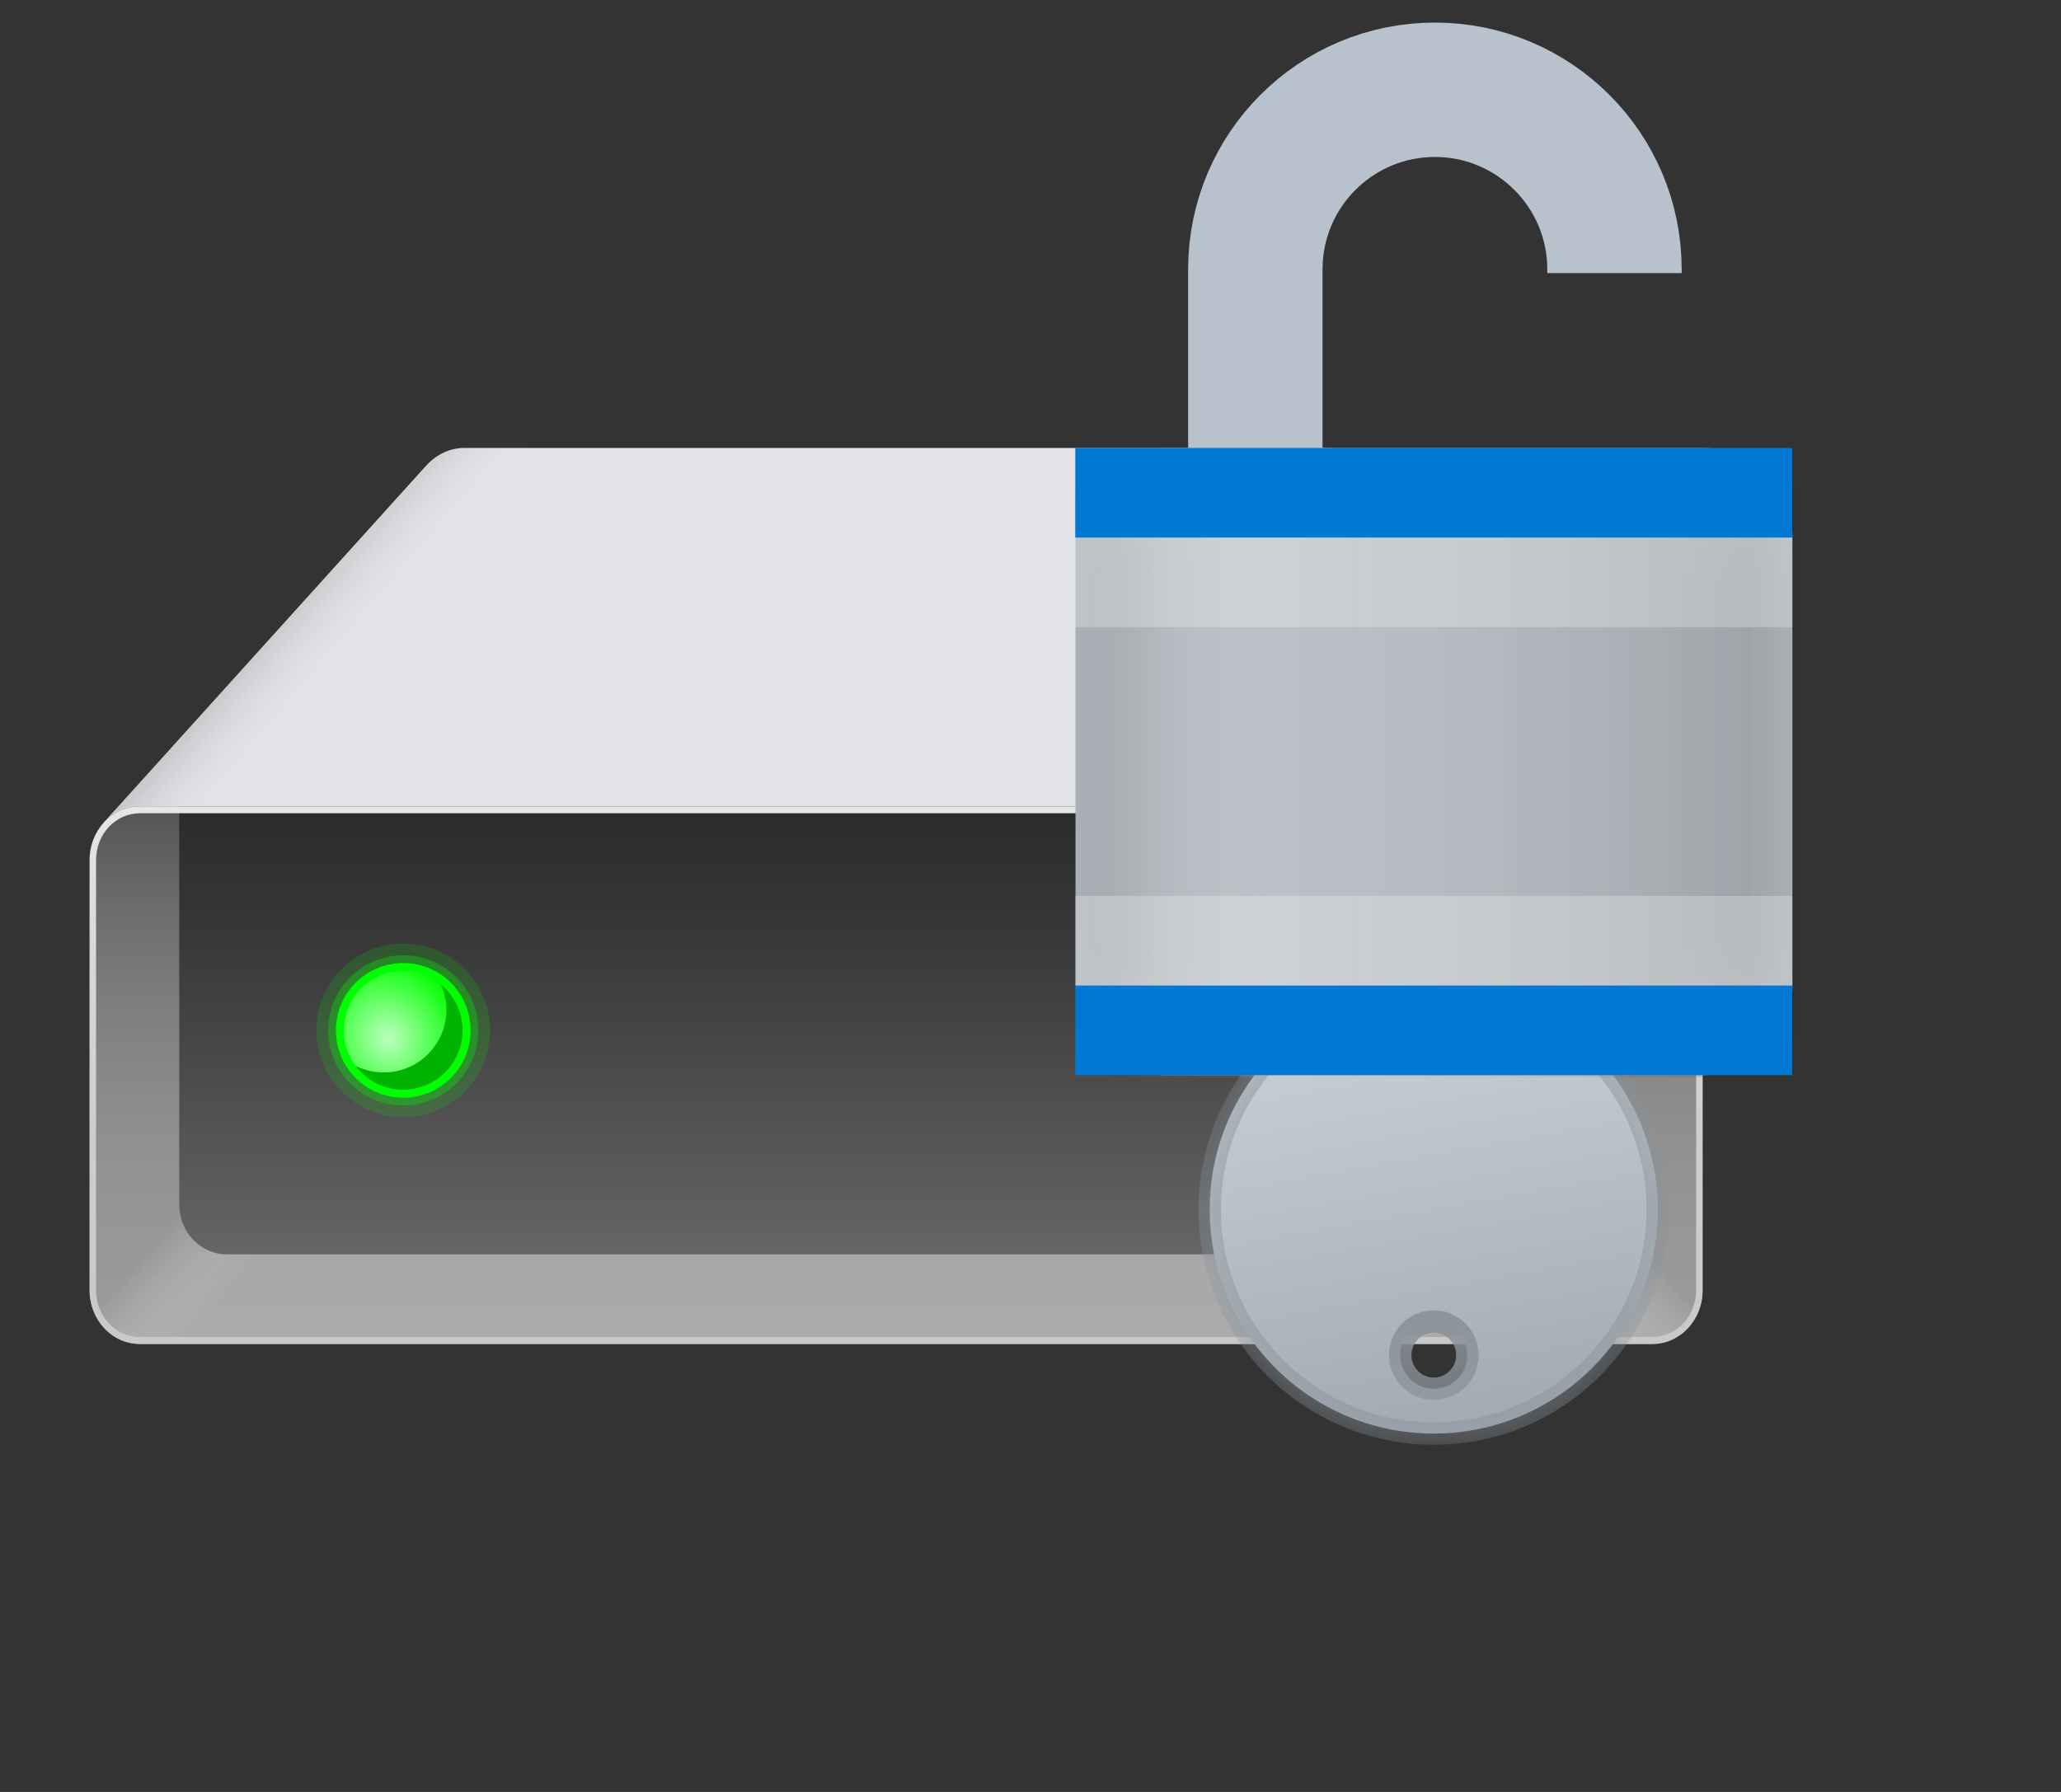<svg width="23" height="20" viewBox="0 0 23 20" fill="none" xmlns="http://www.w3.org/2000/svg">
<rect x="0" y="0" width="23" height="20" fill="#333333" stroke="none"/>
<g clip-path="url(#clip0_127_1764)">
<path d="M18.84 9.178L15.232 5.193C15.119 5.07 14.975 5 14.814 5H5.178C5.026 5 4.873 5.07 4.76 5.193L1.16 9.178H18.84Z" fill="#E1E3E6"/>
<path opacity="0.5" d="M18.84 9.178L15.232 5.193C15.119 5.07 14.975 5 14.814 5H5.178C5.026 5 4.873 5.07 4.76 5.193L1.16 9.178H18.84Z" fill="url(#paint0_linear_127_1764)"/>
<path opacity="0.5" d="M1.16 9.178L4.767 5.193C4.879 5.07 5.024 5 5.184 5H14.816C14.968 5 15.121 5.07 15.233 5.193L18.84 9.178H1.16Z" fill="url(#paint1_linear_127_1764)"/>
<path d="M18.443 15H1.565C1.25 15 1 14.731 1 14.392V9.608C1 9.269 1.25 9 1.565 9H18.435C18.75 9 19 9.269 19 9.608V14.392C19.008 14.722 18.75 15 18.443 15Z" fill="url(#paint2_linear_127_1764)"/>
<path opacity="0.6" d="M18.443 15H1.565C1.25 15 1 14.731 1 14.392V9.608C1 9.269 1.25 9 1.565 9H18.435C18.75 9 19 9.269 19 9.608V14.392C19.008 14.722 18.75 15 18.443 15Z" fill="url(#paint3_linear_127_1764)"/>
<path opacity="0.6" d="M1.565 15H18.435C18.75 15 19 14.731 19 14.392V9.608C19 9.269 18.75 9 18.435 9H1.565C1.25 9 1 9.269 1 9.608V14.392C1 14.722 1.258 15 1.565 15Z" fill="url(#paint4_linear_127_1764)"/>
<path d="M17.467 14H2.533C2.236 14 2 13.752 2 13.44V9H18V13.44C18 13.752 17.764 14 17.467 14Z" fill="url(#paint5_linear_127_1764)"/>
<path d="M18.438 9.077C18.711 9.077 18.928 9.309 18.928 9.6V14.4C18.928 14.691 18.711 14.923 18.438 14.923H1.562C1.289 14.923 1.072 14.691 1.072 14.4V9.6C1.072 9.309 1.289 9.077 1.562 9.077H18.438ZM18.438 9H1.562C1.249 9 1 9.266 1 9.6V14.4C1 14.734 1.249 15 1.562 15H18.438C18.751 15 19 14.734 19 14.4V9.6C19 9.266 18.751 9 18.438 9Z" fill="url(#paint6_linear_127_1764)"/>
<path opacity="0.15" d="M5 12C5.276 11.724 5.276 11.277 5 11C4.724 10.724 4.277 10.724 4 11C3.724 11.276 3.724 11.723 4 12C4.276 12.276 4.723 12.276 5 12Z" stroke="#00FF00" stroke-width="0.523" stroke-miterlimit="10"/>
<path opacity="0.3" d="M5 12C5.276 11.724 5.276 11.277 5 11C4.724 10.724 4.277 10.724 4 11C3.724 11.276 3.724 11.723 4 12C4.276 12.276 4.723 12.276 5 12Z" stroke="#00FF00" stroke-width="0.261" stroke-miterlimit="10"/>
<path d="M5 12C5.276 11.724 5.276 11.277 5 11C4.724 10.724 4.277 10.724 4 11C3.724 11.276 3.724 11.723 4 12C4.276 12.276 4.723 12.276 5 12Z" fill="#00B300"/>
<path d="M4.391 11.962C4.776 11.899 5.035 11.541 4.973 11.156C4.955 11.075 4.928 10.995 4.892 10.923C4.749 10.825 4.57 10.78 4.382 10.807C3.997 10.87 3.738 11.228 3.8 11.613C3.818 11.693 3.845 11.774 3.881 11.845C4.024 11.944 4.203 11.989 4.391 11.962Z" fill="url(#paint7_radial_127_1764)"/>
<path d="M5 12C5.276 11.724 5.276 11.277 5 11C4.724 10.724 4.277 10.724 4 11C3.724 11.276 3.724 11.723 4 12C4.276 12.276 4.723 12.276 5 12Z" stroke="#00FF00" stroke-width="0.089" stroke-miterlimit="10"/>
</g>
<mask id="path-14-inside-1_127_1764" fill="white">
<path fill-rule="evenodd" clip-rule="evenodd" d="M16 16C17.381 16 18.5 14.881 18.5 13.5C18.5 12.119 17.381 11 16 11C14.619 11 13.5 12.119 13.5 13.5C13.5 14.881 14.619 16 16 16ZM16 15.5C16.207 15.5 16.375 15.332 16.375 15.125C16.375 14.918 16.207 14.75 16 14.75C15.793 14.75 15.625 14.918 15.625 15.125C15.625 15.332 15.793 15.5 16 15.5Z"/>
</mask>
<path fill-rule="evenodd" clip-rule="evenodd" d="M16 16C17.381 16 18.5 14.881 18.5 13.5C18.5 12.119 17.381 11 16 11C14.619 11 13.5 12.119 13.5 13.5C13.5 14.881 14.619 16 16 16ZM16 15.5C16.207 15.5 16.375 15.332 16.375 15.125C16.375 14.918 16.207 14.75 16 14.75C15.793 14.75 15.625 14.918 15.625 15.125C15.625 15.332 15.793 15.5 16 15.5Z" fill="url(#paint8_linear_127_1764)"/>
<path d="M18.375 13.5C18.375 14.812 17.311 15.875 16 15.875V16.125C17.45 16.125 18.625 14.95 18.625 13.5H18.375ZM16 11.125C17.311 11.125 18.375 12.188 18.375 13.5H18.625C18.625 12.05 17.45 10.875 16 10.875V11.125ZM13.625 13.5C13.625 12.188 14.688 11.125 16 11.125V10.875C14.55 10.875 13.375 12.05 13.375 13.5H13.625ZM16 15.875C14.688 15.875 13.625 14.812 13.625 13.5H13.375C13.375 14.95 14.55 16.125 16 16.125V15.875ZM16.25 15.125C16.25 15.263 16.138 15.375 16 15.375V15.625C16.277 15.625 16.501 15.401 16.501 15.125H16.25ZM16 14.875C16.138 14.875 16.25 14.987 16.25 15.125H16.501C16.501 14.849 16.277 14.625 16 14.625V14.875ZM15.751 15.125C15.751 14.987 15.862 14.875 16 14.875V14.625C15.724 14.625 15.5 14.849 15.5 15.125H15.751ZM16 15.375C15.862 15.375 15.751 15.263 15.751 15.125H15.5C15.5 15.401 15.724 15.625 16 15.625V15.375Z" fill="#8A9299" mask="url(#path-14-inside-1_127_1764)"/>
<path d="M12.004 6C12.004 5.448 12.452 5 13.004 5H19.004C19.557 5 20.004 5.448 20.004 6V11C20.004 11.552 19.557 12 19.004 12H13.004C12.452 12 12.004 11.552 12.004 11V6Z" fill="#A1AAB3"/>
<mask id="mask0_127_1764" style="mask-type:alpha" maskUnits="userSpaceOnUse" x="12" y="5" width="9" height="7">
<path d="M12.004 6C12.004 5.448 12.452 5 13.004 5H19.004C19.557 5 20.004 5.448 20.004 6V11C20.004 11.552 19.557 12 19.004 12H13.004C12.452 12 12.004 11.552 12.004 11V6Z" fill="#FFC225"/>
</mask>
<g mask="url(#mask0_127_1764)">
<g style="mix-blend-mode:overlay" opacity="0.5">
<path d="M14.51 5.011H12.501C12.224 5.011 12 5.235 12 5.512V11.525C12 11.802 12.224 12.026 12.501 12.026H14.51V5.011Z" fill="url(#paint9_linear_127_1764)" fill-opacity="0.5"/>
</g>
</g>
<mask id="mask1_127_1764" style="mask-type:alpha" maskUnits="userSpaceOnUse" x="12" y="5" width="9" height="7">
<path d="M12.004 6C12.004 5.448 12.452 5 13.004 5H19.004C19.557 5 20.004 5.448 20.004 6V11C20.004 11.552 19.557 12 19.004 12H13.004C12.452 12 12.004 11.552 12.004 11V6Z" fill="#FFC225"/>
</mask>
<g mask="url(#mask1_127_1764)">
<g style="mix-blend-mode:overlay" opacity="0.5">
<path d="M20.021 5.512C20.021 5.235 19.797 5.011 19.52 5.011H12.505C12.229 5.011 12.004 5.235 12.004 5.512V11.525C12.004 11.802 12.229 12.026 12.505 12.026H19.52C19.797 12.026 20.021 11.802 20.021 11.525V5.512Z" fill="url(#paint10_linear_127_1764)" fill-opacity="0.5"/>
</g>
</g>
<path d="M14.009 5.011L14.009 3.006C14.009 1.9 14.906 1.002 16.013 1.002V1.002C17.12 1.002 18.017 1.9 18.017 3.006V3.048" stroke="#B8C2CC" stroke-width="1.5"/>
<g style="mix-blend-mode:overlay" opacity="0.25">
<path d="M12 6H20V11H12V6Z" fill="white"/>
</g>
<g style="mix-blend-mode:overlay">
<rect x="12" y="11" width="8" height="1" fill="#0078D4"/>
</g>
<g style="mix-blend-mode:overlay" opacity="0.25">
<rect x="12" y="10" width="8" height="1" fill="white"/>
</g>
<g style="mix-blend-mode:overlay">
<path d="M12 5H20V6H12V5Z" fill="#0078D4"/>
</g>
<g style="mix-blend-mode:overlay" opacity="0.25">
<rect x="12" y="6" width="8" height="1" fill="white"/>
</g>
<defs>
<linearGradient id="paint0_linear_127_1764" x1="13.989" y1="4.955" x2="14.697" y2="4.351" gradientUnits="userSpaceOnUse">
<stop stop-color="white" stop-opacity="0"/>
<stop offset="0.284" stop-color="#DCDCDC" stop-opacity="0.142"/>
<stop offset="0.909" stop-color="#838383" stop-opacity="0.455"/>
<stop offset="1" stop-color="#767676" stop-opacity="0.5"/>
</linearGradient>
<linearGradient id="paint1_linear_127_1764" x1="6.009" y1="4.955" x2="5.301" y2="4.351" gradientUnits="userSpaceOnUse">
<stop stop-color="white" stop-opacity="0"/>
<stop offset="0.284" stop-color="#DCDCDC" stop-opacity="0.142"/>
<stop offset="0.909" stop-color="#838383" stop-opacity="0.455"/>
<stop offset="1" stop-color="#767676" stop-opacity="0.5"/>
</linearGradient>
<linearGradient id="paint2_linear_127_1764" x1="10.004" y1="14.997" x2="10.004" y2="8.995" gradientUnits="userSpaceOnUse">
<stop stop-color="#ABABAB"/>
<stop offset="0.197" stop-color="#A7A7A7"/>
<stop offset="0.398" stop-color="#9B9B9B"/>
<stop offset="0.602" stop-color="#868686"/>
<stop offset="0.805" stop-color="#6A6A6A"/>
<stop offset="1" stop-color="#474747"/>
</linearGradient>
<linearGradient id="paint3_linear_127_1764" x1="7.395" y1="9.188" x2="6.704" y2="8.546" gradientUnits="userSpaceOnUse">
<stop stop-color="white" stop-opacity="0"/>
<stop offset="0.451" stop-color="#BBBBBB" stop-opacity="0.225"/>
<stop offset="0.819" stop-color="#898989" stop-opacity="0.409"/>
<stop offset="1" stop-color="#767676" stop-opacity="0.5"/>
</linearGradient>
<linearGradient id="paint4_linear_127_1764" x1="12.613" y1="9.188" x2="13.303" y2="8.546" gradientUnits="userSpaceOnUse">
<stop stop-color="white" stop-opacity="0"/>
<stop offset="0.451" stop-color="#BBBBBB" stop-opacity="0.225"/>
<stop offset="0.819" stop-color="#898989" stop-opacity="0.409"/>
<stop offset="1" stop-color="#767676" stop-opacity="0.5"/>
</linearGradient>
<linearGradient id="paint5_linear_127_1764" x1="10" y1="14" x2="10" y2="8.999" gradientUnits="userSpaceOnUse">
<stop stop-color="#666666"/>
<stop offset="0.109" stop-color="#5E5E5E"/>
<stop offset="0.692" stop-color="#393939"/>
<stop offset="1" stop-color="#2B2B2B"/>
</linearGradient>
<linearGradient id="paint6_linear_127_1764" x1="10" y1="15" x2="10" y2="9" gradientUnits="userSpaceOnUse">
<stop stop-color="#C9C9C9"/>
<stop offset="0.37" stop-color="#CDCDCD"/>
<stop offset="0.746" stop-color="#D9D9D9"/>
<stop offset="1" stop-color="#E6E6E6"/>
</linearGradient>
<radialGradient id="paint7_radial_127_1764" cx="0" cy="0" r="1" gradientUnits="userSpaceOnUse" gradientTransform="translate(4.331 11.589) rotate(-117.661) scale(0.942 0.848)">
<stop stop-color="#BDFFBD"/>
<stop offset="1" stop-color="#00FF00"/>
</radialGradient>
<linearGradient id="paint8_linear_127_1764" x1="15.467" y1="11" x2="16.363" y2="16.012" gradientUnits="userSpaceOnUse">
<stop stop-color="#CAD2D9"/>
<stop offset="1" stop-color="#A1AAB3"/>
</linearGradient>
<linearGradient id="paint9_linear_127_1764" x1="14.51" y1="8.518" x2="12" y2="8.518" gradientUnits="userSpaceOnUse">
<stop stop-color="white" stop-opacity="0"/>
<stop offset="1"/>
</linearGradient>
<linearGradient id="paint10_linear_127_1764" x1="20.021" y1="8.518" x2="12.004" y2="8.518" gradientUnits="userSpaceOnUse">
<stop/>
<stop offset="1" stop-color="white" stop-opacity="0"/>
</linearGradient>
<clipPath id="clip0_127_1764">
<rect width="20" height="20" fill="white"/>
</clipPath>
</defs>
</svg>
